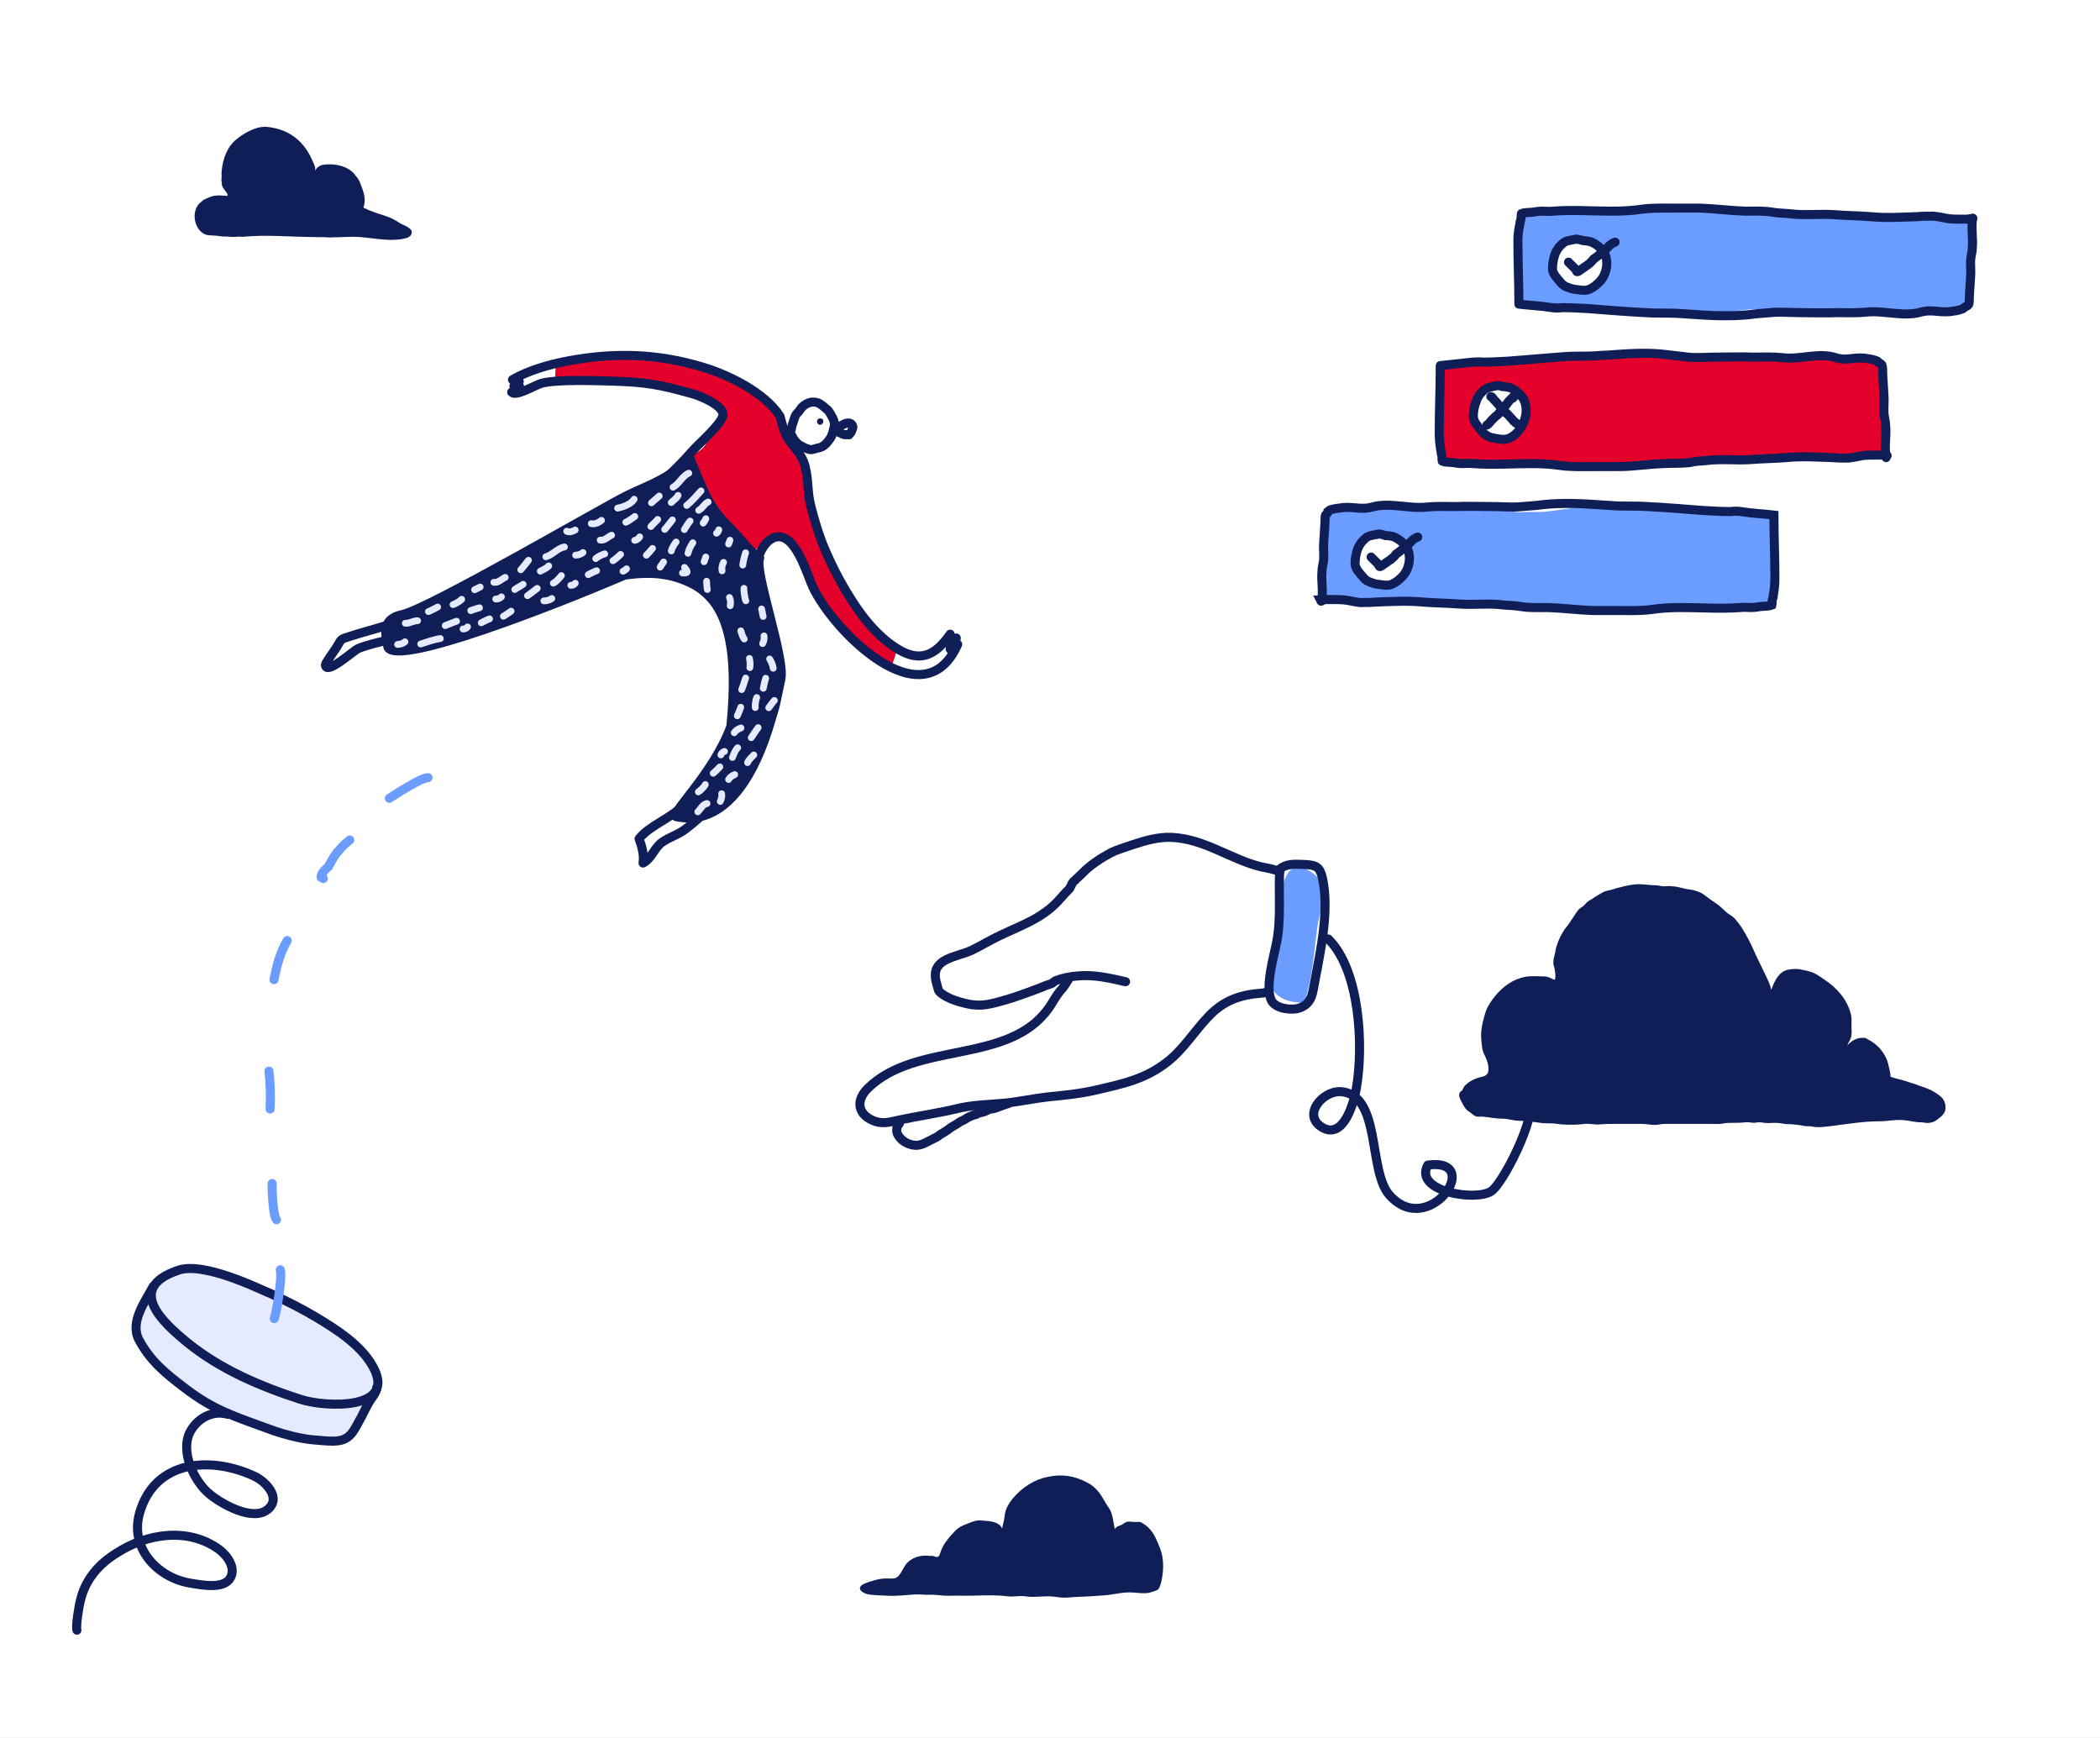 <svg width="464" height="384" viewBox="0 0 464 384" fill="none" xmlns="http://www.w3.org/2000/svg">
<rect x="0" y="0" width="464" height="384" fill="#333333" stroke="none"/>
<g clip-path="url(#clip0_4227_4306)">
<rect width="464" height="384" fill="white"/>
<path d="M39.222 279.458C34.926 284.746 26.99 289.553 31.842 297.622C36.07 304.715 45.398 309.581 52.77 312.808C58.677 315.416 68.36 319.793 74.791 317.785C79.138 316.402 80.241 312.627 81.654 308.675C83.686 303.257 82.929 301.217 78.173 297.187C71.64 291.606 62.713 287.938 55.073 284.135C50.01 281.614 42.903 278.076 37.537 280.614C37.849 281.102 38.293 281.101 39.222 279.458Z" fill="#E5EAFF"/>
<path d="M39.534 280.611C27.47 284.582 36.137 292.333 41.337 296.585C48.67 302.563 57.552 306.32 66.433 309.19C72.072 311 87.961 311.594 82.308 301.795C79.726 297.184 74.35 293.732 69.908 291.077C66.665 289.13 63.822 287.715 59.336 285.592C60.047 286.168 45.744 278.603 39.534 280.611Z" stroke="#0F1E57" stroke-width="2" stroke-miterlimit="10" stroke-linecap="round" stroke-linejoin="round"/>
<path d="M33.86 284.216C32.091 287.547 28.593 292.124 30.73 296.07C33.267 300.77 36.511 303.383 40.689 306.571C47.177 311.575 51.528 312.854 60.631 316.167C62.896 316.962 66.537 317.888 68.978 318.105C70.798 318.235 73.373 318.63 75.103 318.272C77.454 317.78 78.161 316.137 79.312 314.049C80.064 312.761 80.638 311.384 81.391 310.096C81.877 309.119 83.25 307.696 83.249 306.587" stroke="#0F1E57" stroke-width="2" stroke-miterlimit="10" stroke-linecap="round" stroke-linejoin="round"/>
<path d="M50.373 312.501C47.088 311.53 43.807 313.222 42.125 316.154C39.647 320.463 42.81 327.248 46.276 330.082C48.854 332.253 55.917 336.323 59.241 333.433C62.166 330.898 58.698 327.398 56.388 326.248C46.706 321.649 34.103 322.47 30.796 334.458C28.679 342.273 34.992 348.741 42.316 349.838C44.58 350.189 49.508 351.201 50.924 348.581C52.162 346.315 50.161 343.656 48.383 342.327C41.54 337.369 32.401 338.805 25.663 343.21C21.806 345.613 18.927 348.946 17.825 353.386C17.428 354.851 16.725 359.157 16.993 360.178" stroke="#0F1E57" stroke-width="2" stroke-miterlimit="10" stroke-linecap="round" stroke-linejoin="round"/>
<path d="M322.393 241.987C322.393 242.562 322.969 243.483 323.199 243.944C323.544 244.634 324.005 245.325 324.696 245.671C325.156 246.016 325.501 246.361 325.962 246.592C326.422 246.822 326.883 246.707 327.459 246.707C328.955 246.822 330.337 247.167 331.948 247.167C333.215 247.167 334.366 247.628 335.632 247.628C337.244 247.628 338.741 247.858 340.353 248.088C341.158 248.203 341.849 248.203 342.54 248.203C343.346 248.203 344.152 248.318 344.957 248.434C346.684 248.549 348.526 248.549 350.138 248.318C351.289 248.203 352.325 248.549 353.477 248.434C354.628 248.318 355.664 248.318 356.815 248.318C358.772 248.318 360.729 248.318 362.687 248.318C363.723 248.318 364.644 248.549 365.565 248.549C366.371 248.549 367.061 248.318 367.982 248.318C371.321 248.318 374.66 248.318 377.998 248.318C378.919 248.318 379.955 248.434 380.876 248.203C381.567 248.088 382.258 248.088 382.949 248.088C383.87 248.088 384.675 248.088 385.596 247.973C386.287 247.858 386.978 248.088 387.669 248.088C388.129 247.973 388.474 247.973 388.935 247.973C389.28 247.973 389.511 248.088 389.856 248.088C390.662 248.203 391.353 248.088 392.159 248.088C392.964 248.088 393.655 248.203 394.346 248.318C394.922 248.434 395.612 248.318 396.188 248.434C396.994 248.549 397.8 248.549 398.605 248.779C399.181 248.894 399.757 248.779 400.332 248.894C401.829 249.239 403.441 248.894 404.822 248.779C408.276 248.318 411.845 247.743 415.298 247.743C417.14 247.743 418.983 247.282 420.825 247.513C422.091 247.628 423.127 247.973 424.393 247.973C425.199 247.973 425.545 248.203 426.35 248.088C426.926 247.973 427.387 247.858 427.847 247.513C428.653 246.937 429.574 246.246 429.804 245.325C430.034 244.289 429.689 243.138 428.998 242.447C428.077 241.641 427.041 240.95 425.775 240.49C424.969 240.145 424.048 239.914 423.242 239.569C421.861 239.108 420.479 238.648 418.982 238.303C418.637 238.187 418.177 238.072 417.831 237.957H417.716C417.716 237.842 417.716 237.727 417.716 237.612C417.601 236.691 417.371 235.77 417.14 234.849C416.795 233.467 415.644 231.741 414.493 230.82C413.917 230.359 413.226 229.899 412.535 229.553C412.19 229.208 411.73 229.323 411.269 229.323C410.463 229.323 409.772 229.668 409.082 230.129C408.736 230.474 408.161 230.82 408.046 231.165C408.391 230.359 409.082 229.438 409.082 228.632C409.197 228.057 409.082 227.366 409.082 226.675C409.082 225.869 409.197 224.948 408.967 224.142C408.161 220.804 405.858 218.271 403.095 216.429C402.289 215.853 401.599 215.393 400.678 214.932C399.987 214.702 399.411 214.472 398.605 214.357C397.339 214.011 396.418 214.011 395.152 214.242C393.079 214.587 392.043 216.774 391.353 218.731C391.237 217.926 390.892 217.12 390.662 216.659C389.626 214.357 388.474 212.169 387.438 209.867C386.748 208.255 385.942 206.759 385.021 205.262C384.56 204.456 383.985 203.765 383.409 203.075C382.833 202.384 381.912 202.038 381.222 201.348C380.416 200.657 379.955 200.081 379.034 199.506C378.574 199.16 377.998 198.815 377.538 198.47C376.847 197.894 375.926 197.203 375.12 196.973C374.314 196.628 373.278 196.512 372.472 196.397C371.436 196.167 370.4 195.822 369.364 195.822C368.788 195.707 368.213 195.822 367.637 195.822C366.946 195.822 366.371 195.591 365.68 195.591C364.414 195.591 363.262 195.361 362.111 195.361C360.729 195.361 359.233 195.707 357.967 196.052C357.391 196.167 356.93 196.282 356.355 196.512C355.664 196.743 354.973 196.743 354.283 197.088C353.131 197.664 351.865 198.585 350.714 199.275C350.368 199.621 350.138 199.966 349.678 200.312C349.332 200.542 349.102 200.657 348.872 200.887C348.181 201.693 347.605 202.729 347.03 203.535C346.684 204.111 346.224 204.686 345.763 205.262C344.727 206.759 343.806 208.831 343.576 210.673C343.461 211.248 343.231 211.709 343.231 212.4C343.116 212.975 343.346 213.436 343.461 213.896C343.576 214.702 343.806 215.623 343.576 216.429C343.231 216.544 342.77 216.084 342.54 216.084C342.079 215.853 341.734 215.738 341.158 215.738C340.007 215.738 338.741 215.623 337.59 215.738C333.79 216.199 330.797 218.962 328.955 222.07C328.495 222.761 328.149 223.797 327.919 224.718C327.689 225.524 327.459 226.445 327.343 227.366C327.228 228.172 327.228 229.323 327.343 230.244C327.459 231.165 327.459 231.856 327.804 232.661C328.38 233.813 329.07 235.309 328.84 236.691C328.61 237.957 327.343 237.842 326.422 238.187C325.386 238.533 324.35 239.108 323.544 240.029C323.314 240.375 323.199 240.72 322.969 241.066C322.623 241.066 322.393 241.641 322.393 241.987ZM416.91 237.497C416.91 237.497 416.91 237.612 416.91 237.497V237.497Z" fill="#0F1E57"/>
<path d="M280.704 212.986C279.208 218.627 282.661 221.736 288.187 221.505C290.029 215.98 290.259 210.799 291.065 204.928C291.526 201.013 294.059 195.948 290.259 193.07C284.158 188.35 282.891 196.178 282.891 200.438C282.891 203.546 283.352 206.654 282.316 209.648C281.74 211.375 280.474 213.101 280.474 214.368C281.28 213.447 282.201 213.562 280.704 212.986Z" fill="#6A9DFF"/>
<path d="M282.777 192.494C281.51 192.149 280.244 191.803 278.862 191.573C271.955 189.961 266.314 185.356 258.831 185.011C255.953 184.896 253.074 185.702 250.311 186.623C248.7 187.198 246.973 187.659 245.361 188.465C243.404 189.501 240.756 191.228 239.26 192.84C238.569 193.53 237.878 194.106 237.187 194.797C236.727 195.257 236.612 196.063 236.151 196.523C235.576 197.099 235 197.675 234.424 198.365C230.165 203.431 224.524 204.697 218.998 207.69C217.156 208.611 215.429 209.763 213.472 210.453C209.327 211.835 205.413 212.526 207.025 217.591C207.37 218.627 207.14 218.858 208.061 219.548C209.673 220.7 211.515 221.275 213.472 221.736C215.429 222.196 217.156 222.196 219.113 221.736C222.682 220.93 226.135 219.663 229.474 218.397C230.05 218.167 230.625 217.937 231.201 217.706C231.546 217.591 231.892 217.476 232.237 217.361C232.582 217.246 232.813 216.9 233.273 216.67C234.77 216.095 236.497 215.749 238.108 215.634C241.677 215.289 245.131 216.095 248.7 216.9C248.469 216.9 248.239 216.785 248.009 216.785" stroke="#0F1E57" stroke-width="2" stroke-miterlimit="10" stroke-linecap="round" stroke-linejoin="round"/>
<path d="M236.266 216.095C235.345 217.476 235.115 218.052 234.424 218.743C234.079 219.088 233.388 220.124 233.158 220.469C232.697 221.16 232.352 221.851 231.776 222.657C222.912 235.321 202.42 229.91 191.713 240.501C189.18 243.034 189.526 245.797 192.289 247.293C194.706 248.56 196.318 247.984 198.966 247.409C202.765 246.603 207.485 245.912 211.284 244.991C214.853 244.07 218.652 244.07 222.221 243.725C225.329 243.379 228.553 242.688 231.661 242.343C235.23 241.998 238.684 241.652 242.138 240.846C248.124 239.465 253.074 238.429 257.91 234.63C261.478 231.867 263.896 227.837 267.004 224.614C270.343 221.045 274.027 219.779 278.747 219.433C279.438 219.433 279.553 219.203 280.359 219.088" stroke="#0F1E57" stroke-width="2" stroke-miterlimit="10" stroke-linecap="round" stroke-linejoin="round"/>
<path d="M198.736 248.099C198.736 248.445 198.39 248.56 198.275 248.905C198.16 249.02 198.16 249.366 198.16 249.481C198.045 250.056 198.275 250.632 198.621 251.093C199.426 252.244 200.808 252.934 202.189 253.05C203.686 253.165 205.067 252.129 206.334 251.553C206.794 251.323 207.025 251.208 207.37 250.977C207.715 250.632 208.061 250.517 208.406 250.287C208.982 249.941 209.672 249.481 210.248 249.02C210.478 248.905 210.824 248.675 211.054 248.56C211.514 248.33 211.86 247.984 212.32 247.754C212.551 247.639 212.896 247.524 213.241 247.293C213.587 247.063 213.932 246.833 214.277 246.718C214.508 246.603 214.853 246.488 215.083 246.372C215.314 246.372 215.429 246.257 215.659 246.257C215.774 246.142 215.774 246.027 216.004 246.027C216.58 245.797 217.271 245.797 217.846 245.451C218.307 245.221 218.767 244.991 219.343 244.991C220.034 244.876 222.106 243.955 222.797 243.84" stroke="#0F1E57" stroke-width="2" stroke-miterlimit="10" stroke-linecap="round" stroke-linejoin="round"/>
<path d="M282.776 192.034C282.431 197.099 283.122 202.855 282.086 208.151C281.51 211.144 279.323 218.512 281.05 221.275C282.086 222.887 285.539 223.347 287.266 222.657C290.029 221.621 290.029 219.203 290.605 216.325C291.871 209.648 293.713 201.013 292.217 194.106C291.641 191.573 290.95 191.113 288.072 190.997C285.885 190.882 284.043 190.882 282.776 192.034Z" stroke="#0F1E57" stroke-width="2" stroke-miterlimit="10" stroke-linecap="round" stroke-linejoin="round"/>
<path d="M293.483 207.46C300.505 214.368 301.311 231.176 299.699 240.386C299.124 243.84 296.821 251.783 292.216 249.135C287.611 246.488 292.101 241.077 296.131 241.192C305.225 241.652 302.232 258.576 306.952 263.986C315.702 274.002 328.135 255.697 315.472 257.424C312.248 263.296 326.178 265.483 329.517 263.181C332.74 260.878 341.144 242.919 336.885 243.725" stroke="#0F1E57" stroke-width="2" stroke-miterlimit="10" stroke-linecap="round" stroke-linejoin="round"/>
<path d="M153.006 100.974C153.552 100.114 154.363 99.82 155.042 99.242C155.937 98.391 156.492 97.181 157.217 96.151C157.979 95.016 158.713 93.636 159.92 92.897C162.692 91.079 166.518 91.874 168.523 88.604C169.703 88.913 171.975 91.732 172.015 92.921C172.364 92.93 172.543 92.76 172.639 93.147C172.188 94.394 173.38 95.647 173.524 96.874C173.628 96.912 173.694 97.054 173.798 97.091C174.725 97.779 176.05 99.315 176.514 100.306C177.651 102.362 177.543 105.26 176.376 107.189C175.501 108.635 174.057 109.053 173.286 110.537C172.298 112.295 171.896 114.383 171.012 116.178C170.166 117.87 168.689 120.979 166.509 121.484C164.961 121.864 162.548 119.112 161.697 118.217C159.853 116.493 157.97 114.872 155.872 113.526C153.565 112.105 153.545 111.51 153.021 108.735C152.836 106.318 151.556 103.035 153.006 100.974Z" fill="#E4002B"/>
<path d="M122.649 83.726L122.778 80.752C124.065 80.524 128.012 79.788 133.508 78.665C144.239 76.577 155.912 82.191 158.885 82.32C161.264 82.423 167.055 86.931 169.653 89.171L167.381 92.478C165.381 92.816 161.039 93.479 159.68 93.42C157.981 93.346 160.178 91.739 159.791 90.871C159.403 90.003 158.128 89.948 156.909 88.618C155.69 87.288 146.807 86.051 143.888 84.648C141.554 83.525 128.756 83.565 122.649 83.726Z" fill="#E4002B"/>
<path d="M178.844 108.614C179.184 106.573 177.852 103.795 177.143 102.661L167.364 117.118L168.64 120.519C170.057 119.952 172.041 117.118 175.017 120.519C176.81 122.568 180.545 131.574 182.246 134.55C183.606 136.931 192.45 144.613 196.702 148.156L198.403 143.054C195.852 142.629 195.852 141.778 194.576 140.928C193.515 140.221 186.981 131.024 185.647 129.023C183.946 126.472 178.419 111.165 178.844 108.614Z" fill="#E4002B"/>
<path d="M172.353 91.986C169.058 86.8 161.081 82.859 155.356 81.142C145.399 78.131 136.107 77.828 125.923 79.669C121.78 80.404 116.816 81.783 113.232 83.896C113.79 83.98 114.272 84.271 114.725 84.318C114.263 84.621 114.009 84.999 113.547 85.302C113.405 85.368 113.405 85.368 113.547 85.302C114 85.348 114.416 85.498 114.803 85.403C114.274 85.565 113.521 86.35 113.058 86.653C113.976 87.69 118.06 85.17 119.645 84.686C123.023 83.792 131.37 84.106 134.864 84.194C142.55 84.386 145.752 84.956 153.215 87.066C154.811 87.526 159.413 89.424 159.748 91.425C160.053 93.181 154.265 98.139 153.041 99.577C145.014 108.779 134.736 115.758 123.965 121.5C118.579 124.371 113.165 126.997 107.551 129.199C101.655 131.533 95.042 134.548 89.145 136.882C84.768 138.59 81.219 139.305 76.812 140.767C75.369 141.186 75.294 141.394 74.635 142.566C74.231 143.359 71.989 146.31 71.905 146.867C71.948 149.35 78.065 143.805 79.055 143.341C80.612 142.611 84.726 141.63 86.378 141.287C89.785 140.638 90.692 140.731 93.995 140.045C102.574 138.093 113.038 134.825 121.029 131.25C130.255 127.181 137.887 123.947 148.127 126.826C157.536 129.404 161.989 137.241 163.3 146.294C165.138 159.414 159.86 169.14 150.719 178.174C147.958 180.937 143.552 182.399 141.206 185.312C141.795 186.935 142.374 188.907 142.085 190.682C143.962 189.716 144.581 187.354 146.184 186.171C147.786 184.987 149.863 184.445 151.503 183.158C155.208 180.384 158.374 176.828 161.502 173.376C165.779 168.694 169.11 162.73 171.043 156.731C172.526 151.979 171.899 144.936 170.491 139.727C169.055 134.273 167.526 129.725 167.496 123.956C167.502 122.313 169.224 119.175 171.404 118.67C175.764 117.661 178.294 126.918 179.555 129.607C183.963 139.191 203.972 159.584 211.606 142.367C211.21 142.811 210.398 143.106 209.936 143.409C210.275 142.473 211.265 142.009 211.291 140.961C210.858 141.509 209.602 141.408 209.273 141.994C209.498 141.37 209.724 140.746 209.949 140.123C207.265 143.971 204.126 146.479 199.193 143.873C195.157 141.709 191.722 137.883 189.194 134.149C186.363 129.953 184.259 126.019 182.277 121.425C181.054 118.633 179.761 114.405 179.066 111.451C178.371 108.498 178.669 106.373 177.974 103.419C177.479 100.889 175.908 99.382 174.488 97.458C173.201 95.818 172.867 93.817 172.353 91.986Z" stroke="#0F1E57" stroke-width="2" stroke-miterlimit="10" stroke-linecap="round" stroke-linejoin="round"/>
<path d="M174.761 96.171C174.727 95.881 174.481 95.792 174.615 95.423C174.659 95.3 174.748 95.054 174.837 94.808C174.936 94.149 175.114 93.658 175.291 93.166C175.514 92.551 175.613 91.892 176.081 91.366C176.504 90.964 176.805 90.516 177.106 90.069C177.997 89.14 179.336 88.512 180.689 89.001C181.426 89.268 182.03 89.903 182.679 90.416C183.328 90.928 183.597 91.72 184.034 92.434C184.348 93.104 184.495 93.852 184.273 94.466C184.139 94.835 184.129 95.248 183.996 95.617C183.907 95.863 183.774 96.232 183.685 96.478C183.083 97.372 182.393 98.513 181.143 98.895C180.563 98.963 179.893 99.277 179.313 99.345C178.732 99.413 177.547 98.846 176.977 98.501C176.362 98.279 175.68 97.476 175.321 96.929C175.041 96.55 174.973 95.97 174.604 95.836C174.56 95.959 174.515 96.082 174.348 96.161C174.181 96.239 174.058 96.195 174.761 96.171Z" stroke="#0F1E57" stroke-width="2" stroke-miterlimit="10" stroke-linecap="round" stroke-linejoin="round"/>
<path d="M184.307 94.757L184.352 94.634C184.597 94.723 184.754 95.057 184.833 95.225C185.157 95.481 185.403 95.57 185.772 95.703C186.018 95.792 186.342 96.048 186.755 96.058C187.046 96.025 187.336 95.99 187.582 96.079C187.671 95.833 188.005 95.676 188.094 95.431C188.183 95.185 188.361 94.693 188.45 94.447C188.426 93.744 187.856 93.398 187.275 93.467C186.695 93.535 186.316 93.815 185.813 94.05C185.311 94.286 184.888 94.689 184.386 94.924C184.509 94.969 184.509 94.969 184.587 95.136" stroke="#0F1E57" stroke-width="2" stroke-miterlimit="10" stroke-linecap="round" stroke-linejoin="round"/>
<path d="M181.388 92.451C180.483 92.262 180.162 93.536 181.022 93.847C181.927 94.035 182.293 92.639 181.388 92.451Z" fill="#0F1E57"/>
<path d="M161.487 116.848C163.568 118.893 165.386 121.665 167.863 123.266C166.514 126.046 173.481 145.18 172.541 149.986C165.663 185.148 151.215 180.618 149.506 180.471C147.485 180.21 157.585 171.19 161.487 160.487C163.112 144.33 161.245 133.447 153.381 129.195C148.344 126.551 143.736 126.296 138.053 127.062C121.604 134.094 88.109 147.136 85.728 143.054C85.174 140.034 84.221 136.889 88.704 135.826C94.075 134.947 133.539 111.917 138.529 109.49C143.944 106.865 148.662 105.515 152.241 100.815C153.227 103.287 154.318 105.796 155.409 108.305L155.409 108.306C156.964 111.806 158.621 114.05 161.487 116.848Z" fill="#0F1E57" stroke="#0F1E57" stroke-width="2" stroke-miterlimit="10" stroke-linecap="round" stroke-linejoin="round"/>
<path d="M164.745 122.139C164.595 122.555 164.173 124.047 164.118 124.85" stroke="#E5EAFF" stroke-width="1.5" stroke-miterlimit="10" stroke-linecap="round" stroke-linejoin="round"/>
<path d="M164.794 132.732C164.462 132.025 164.336 130.099 164.373 129.995" stroke="#E5EAFF" stroke-width="1.5" stroke-miterlimit="10" stroke-linecap="round" stroke-linejoin="round"/>
<path d="M168.621 136.202C168.459 135.673 168.439 135.079 168.278 134.55" stroke="#E5EAFF" stroke-width="1.5" stroke-miterlimit="10" stroke-linecap="round" stroke-linejoin="round"/>
<path d="M170.841 147.653C170.755 146.916 170.423 146.209 170.053 145.605" stroke="#E5EAFF" stroke-width="1.5" stroke-miterlimit="10" stroke-linecap="round" stroke-linejoin="round"/>
<path d="M165.682 147.507C165.803 146.846 165.717 146.109 165.593 145.477" stroke="#E5EAFF" stroke-width="1.5" stroke-miterlimit="10" stroke-linecap="round" stroke-linejoin="round"/>
<path d="M164.442 141.183C164.035 140.684 163.911 140.051 163.683 139.381" stroke="#E5EAFF" stroke-width="1.5" stroke-miterlimit="10" stroke-linecap="round" stroke-linejoin="round"/>
<path d="M161.34 133.834C161.462 133.173 161.442 132.578 161.176 132.012" stroke="#E5EAFF" stroke-width="1.5" stroke-miterlimit="10" stroke-linecap="round" stroke-linejoin="round"/>
<path d="M120.168 132.765C120.84 132.751 121.419 132.613 121.92 132.239" stroke="#E5EAFF" stroke-width="1.5" stroke-miterlimit="10" stroke-linecap="round" stroke-linejoin="round"/>
<path d="M163.719 160.834C163.086 161.061 162.582 161.378 162.226 161.892" stroke="#E5EAFF" stroke-width="1.5" stroke-miterlimit="10" stroke-linecap="round" stroke-linejoin="round"/>
<path d="M159.541 126.133C159.417 125.501 159.539 124.84 159.868 124.254" stroke="#E5EAFF" stroke-width="1.5" stroke-miterlimit="10" stroke-linecap="round" stroke-linejoin="round"/>
<path d="M160.983 120.192C161.096 119.88 161.246 119.464 161.284 119.36" stroke="#E5EAFF" stroke-width="1.5" stroke-miterlimit="10" stroke-linecap="round" stroke-linejoin="round"/>
<path d="M156.292 130.247C156.168 129.614 156.148 129.02 156.128 128.425" stroke="#E5EAFF" stroke-width="1.5" stroke-miterlimit="10" stroke-linecap="round" stroke-linejoin="round"/>
<path d="M155.572 124.111C155.684 123.799 155.835 123.384 155.947 123.072" stroke="#E5EAFF" stroke-width="1.5" stroke-miterlimit="10" stroke-linecap="round" stroke-linejoin="round"/>
<path d="M158.316 117.817C158.599 117.685 158.712 117.373 158.824 117.061" stroke="#E5EAFF" stroke-width="1.5" stroke-miterlimit="10" stroke-linecap="round" stroke-linejoin="round"/>
<path d="M150.796 126.595C152.385 126.727 151.803 126.074 151.24 125.366" stroke="#E5EAFF" stroke-width="1.5" stroke-miterlimit="10" stroke-linecap="round" stroke-linejoin="round"/>
<path d="M122.262 128.847C122.978 128.479 123.466 127.869 124.035 127.183" stroke="#E5EAFF" stroke-width="1.5" stroke-miterlimit="10" stroke-linecap="round" stroke-linejoin="round"/>
<path d="M162.987 165.215C162.426 165.793 162.159 166.527 161.839 167.358" stroke="#E5EAFF" stroke-width="1.5" stroke-miterlimit="10" stroke-linecap="round" stroke-linejoin="round"/>
<path d="M152.018 122.239C152.214 121.37 152.619 120.576 153.089 119.924" stroke="#E5EAFF" stroke-width="1.5" stroke-miterlimit="10" stroke-linecap="round" stroke-linejoin="round"/>
<path d="M155.366 115.576C155.583 115.302 155.799 115.028 155.95 114.612" stroke="#E5EAFF" stroke-width="1.5" stroke-miterlimit="10" stroke-linecap="round" stroke-linejoin="round"/>
<path d="M156.462 110.919C155.613 111.317 155.275 112.253 154.388 112.755" stroke="#E5EAFF" stroke-width="1.5" stroke-miterlimit="10" stroke-linecap="round" stroke-linejoin="round"/>
<path d="M89.554 137.705C90.489 137.785 91.249 137.144 92.268 137.152" stroke="#E5EAFF" stroke-width="1.5" stroke-miterlimit="10" stroke-linecap="round" stroke-linejoin="round"/>
<path d="M152.476 115.119C152.297 115.289 151.534 116.424 151.205 117.01" stroke="#E5EAFF" stroke-width="1.5" stroke-miterlimit="10" stroke-linecap="round" stroke-linejoin="round"/>
<path d="M94.657 135.124C94.897 135.066 96.125 134.465 96.703 134.122" stroke="#E5EAFF" stroke-width="1.5" stroke-miterlimit="10" stroke-linecap="round" stroke-linejoin="round"/>
<path d="M169.192 149.857C169.083 150.079 168.757 151.406 168.649 152.07" stroke="#E5EAFF" stroke-width="1.5" stroke-miterlimit="10" stroke-linecap="round" stroke-linejoin="round"/>
<path d="M149.388 119.761C149.209 119.931 148.484 120.962 148.325 121.727" stroke="#E5EAFF" stroke-width="1.5" stroke-miterlimit="10" stroke-linecap="round" stroke-linejoin="round"/>
<path d="M133.61 122.381C133.367 122.423 132.191 122.877 131.634 123.425" stroke="#E5EAFF" stroke-width="1.5" stroke-miterlimit="10" stroke-linecap="round" stroke-linejoin="round"/>
<path d="M154.301 174.969C154.518 174.851 155.487 174.046 155.84 173.349" stroke="#E5EAFF" stroke-width="1.5" stroke-miterlimit="10" stroke-linecap="round" stroke-linejoin="round"/>
<path d="M100.101 133.584C100.341 133.526 101.484 132.996 102.005 132.413" stroke="#E5EAFF" stroke-width="1.5" stroke-miterlimit="10" stroke-linecap="round" stroke-linejoin="round"/>
<path d="M167.203 154.118C167.094 154.339 166.767 155.556 166.881 156.33" stroke="#E5EAFF" stroke-width="1.5" stroke-miterlimit="10" stroke-linecap="round" stroke-linejoin="round"/>
<path d="M146.621 124.166C146.367 124.544 145.858 125.301 145.858 125.301" stroke="#E5EAFF" stroke-width="1.5" stroke-miterlimit="10" stroke-linecap="round" stroke-linejoin="round"/>
<path d="M104.861 130.303C105.27 130.102 106.089 129.702 106.089 129.702" stroke="#E5EAFF" stroke-width="1.5" stroke-miterlimit="10" stroke-linecap="round" stroke-linejoin="round"/>
<path d="M154.88 108.467C153.91 109.527 152.864 110.794 151.723 111.674" stroke="#E5EAFF" stroke-width="1.5" stroke-miterlimit="10" stroke-linecap="round" stroke-linejoin="round"/>
<path d="M92.956 142.288C94.326 141.856 95.865 141.281 97.293 141.089" stroke="#E5EAFF" stroke-width="1.5" stroke-miterlimit="10" stroke-linecap="round" stroke-linejoin="round"/>
<path d="M148.567 114.881C147.954 115.6 147.446 116.356 146.871 116.971" stroke="#E5EAFF" stroke-width="1.5" stroke-miterlimit="10" stroke-linecap="round" stroke-linejoin="round"/>
<path d="M116.761 123.796C116.149 124.515 115.641 125.271 115.066 125.886" stroke="#E5EAFF" stroke-width="1.5" stroke-miterlimit="10" stroke-linecap="round" stroke-linejoin="round"/>
<path d="M98.373 138.221C99.263 137.905 100.081 137.504 100.886 137.259" stroke="#E5EAFF" stroke-width="1.5" stroke-miterlimit="10" stroke-linecap="round" stroke-linejoin="round"/>
<path d="M164.754 149.818C164.426 150.704 164.208 151.589 163.88 152.364" stroke="#E5EAFF" stroke-width="1.5" stroke-miterlimit="10" stroke-linecap="round" stroke-linejoin="round"/>
<path d="M118.705 129.998C117.937 130.547 117.26 131.157 116.553 131.614" stroke="#E5EAFF" stroke-width="1.5" stroke-miterlimit="10" stroke-linecap="round" stroke-linejoin="round"/>
<path d="M165.989 162.988C166.542 162.222 166.988 161.428 167.512 160.769" stroke="#E5EAFF" stroke-width="1.5" stroke-miterlimit="10" stroke-linecap="round" stroke-linejoin="round"/>
<path d="M144.179 121.168C143.783 121.613 143.35 122.161 142.813 122.672" stroke="#E5EAFF" stroke-width="1.5" stroke-miterlimit="10" stroke-linecap="round" stroke-linejoin="round"/>
<path d="M104.011 134.911C104.576 134.724 105.225 134.465 105.946 134.291" stroke="#E5EAFF" stroke-width="1.5" stroke-miterlimit="10" stroke-linecap="round" stroke-linejoin="round"/>
<path d="M163.678 156.267C163.459 156.821 163.241 157.485 162.912 158.149" stroke="#E5EAFF" stroke-width="1.5" stroke-miterlimit="10" stroke-linecap="round" stroke-linejoin="round"/>
<path d="M112.924 135.033C112.432 135.368 111.879 135.795 111.234 136.161" stroke="#E5EAFF" stroke-width="1.5" stroke-miterlimit="10" stroke-linecap="round" stroke-linejoin="round"/>
<path d="M169.858 156.369C170.217 155.894 170.604 155.312 171.099 154.76" stroke="#E5EAFF" stroke-width="1.5" stroke-miterlimit="10" stroke-linecap="round" stroke-linejoin="round"/>
<path d="M138.438 125.674C138.221 125.948 137.797 126.147 137.655 126.213" stroke="#E5EAFF" stroke-width="1.5" stroke-miterlimit="10" stroke-linecap="round" stroke-linejoin="round"/>
<path d="M145.319 114.765C144.885 115.313 144.244 115.786 143.811 116.335" stroke="#E5EAFF" stroke-width="1.5" stroke-miterlimit="10" stroke-linecap="round" stroke-linejoin="round"/>
<path d="M115.582 129.097C115.029 129.524 114.292 129.828 113.739 130.255" stroke="#E5EAFF" stroke-width="1.5" stroke-miterlimit="10" stroke-linecap="round" stroke-linejoin="round"/>
<path d="M141.341 118.615C141.087 118.993 140.729 119.334 140.238 119.391" stroke="#E5EAFF" stroke-width="1.5" stroke-miterlimit="10" stroke-linecap="round" stroke-linejoin="round"/>
<path d="M110.79 131.868C110.452 132.173 110.022 132.416 109.532 132.353" stroke="#E5EAFF" stroke-width="1.5" stroke-miterlimit="10" stroke-linecap="round" stroke-linejoin="round"/>
<path d="M137.119 122.494C136.582 123.005 136.045 123.516 135.441 123.886" stroke="#E5EAFF" stroke-width="1.5" stroke-miterlimit="10" stroke-linecap="round" stroke-linejoin="round"/>
<path d="M131.82 126.102C131.15 126.33 130.546 126.699 129.98 126.965" stroke="#E5EAFF" stroke-width="1.5" stroke-miterlimit="10" stroke-linecap="round" stroke-linejoin="round"/>
<path d="M157.585 170.852C158.147 170.422 158.601 169.879 159.052 169.447" stroke="#E5EAFF" stroke-width="1.5" stroke-miterlimit="10" stroke-linecap="round" stroke-linejoin="round"/>
<path d="M108.169 136.739C107.499 136.967 106.896 137.337 106.33 137.602" stroke="#E5EAFF" stroke-width="1.5" stroke-miterlimit="10" stroke-linecap="round" stroke-linejoin="round"/>
<path d="M127.111 128.861C126.895 129.135 126.574 129.371 126.121 129.325" stroke="#E5EAFF" stroke-width="1.5" stroke-miterlimit="10" stroke-linecap="round" stroke-linejoin="round"/>
<path d="M159.285 166.788C159.403 166.459 159.631 166.132 160.075 166.031" stroke="#E5EAFF" stroke-width="1.5" stroke-miterlimit="10" stroke-linecap="round" stroke-linejoin="round"/>
<path d="M103.301 138.505C103.084 138.779 102.763 139.016 102.31 138.969" stroke="#E5EAFF" stroke-width="1.5" stroke-miterlimit="10" stroke-linecap="round" stroke-linejoin="round"/>
<path d="M152.182 104.554C150.804 105.114 150.024 106.947 148.713 107.648" stroke="#E5EAFF" stroke-width="1.5" stroke-miterlimit="10" stroke-linecap="round" stroke-linejoin="round"/>
<path d="M124.717 120.856C123.245 121.065 122.043 122.654 120.601 123.016" stroke="#E5EAFF" stroke-width="1.5" stroke-miterlimit="10" stroke-linecap="round" stroke-linejoin="round"/>
<path d="M145.658 109.599C145.12 110.11 144.479 110.584 143.942 111.094" stroke="#E5EAFF" stroke-width="1.5" stroke-miterlimit="10" stroke-linecap="round" stroke-linejoin="round"/>
<path d="M140.266 114.113C139.625 114.587 138.984 115.06 138.276 115.392" stroke="#E5EAFF" stroke-width="1.5" stroke-miterlimit="10" stroke-linecap="round" stroke-linejoin="round"/>
<path d="M135.128 118.25C134.279 118.648 133.629 119.47 132.619 119.34" stroke="#E5EAFF" stroke-width="1.5" stroke-miterlimit="10" stroke-linecap="round" stroke-linejoin="round"/>
<path d="M154.183 179.369C154.86 178.721 155.213 177.733 156.212 177.534" stroke="#E5EAFF" stroke-width="1.5" stroke-miterlimit="10" stroke-linecap="round" stroke-linejoin="round"/>
<path d="M111.622 127.573C110.774 127.971 110.124 128.794 109.113 128.664" stroke="#E5EAFF" stroke-width="1.5" stroke-miterlimit="10" stroke-linecap="round" stroke-linejoin="round"/>
<path d="M128.809 122.076C128.451 122.417 127.781 122.645 127.187 122.665" stroke="#E5EAFF" stroke-width="1.5" stroke-miterlimit="10" stroke-linecap="round" stroke-linejoin="round"/>
<path d="M160.986 172.221C161.217 171.784 161.779 171.354 162.336 171.145" stroke="#E5EAFF" stroke-width="1.5" stroke-miterlimit="10" stroke-linecap="round" stroke-linejoin="round"/>
<path d="M89.476 141.804C89.118 142.145 88.448 142.373 87.854 142.393" stroke="#E5EAFF" stroke-width="1.5" stroke-miterlimit="10" stroke-linecap="round" stroke-linejoin="round"/>
<path d="M168.804 140.503C168.92 140.984 168.781 141.677 168.5 142.202" stroke="#E5EAFF" stroke-width="1.5" stroke-miterlimit="10" stroke-linecap="round" stroke-linejoin="round"/>
<path d="M159.45 175.368C159.565 175.849 159.427 176.543 159.146 177.068" stroke="#E5EAFF" stroke-width="1.5" stroke-miterlimit="10" stroke-linecap="round" stroke-linejoin="round"/>
<path d="M140.117 110.299C139.496 111.367 137.731 112.022 136.467 112.27" stroke="#E5EAFF" stroke-width="1.5" stroke-miterlimit="10" stroke-linecap="round" stroke-linejoin="round"/>
<path d="M132.903 114.977C132.262 115.451 131.517 115.887 130.648 115.69" stroke="#E5EAFF" stroke-width="1.5" stroke-miterlimit="10" stroke-linecap="round" stroke-linejoin="round"/>
<path d="M127.081 117.104C126.478 117.473 125.704 117.663 125.222 117.372" stroke="#E5EAFF" stroke-width="1.5" stroke-miterlimit="10" stroke-linecap="round" stroke-linejoin="round"/>
<path d="M149.821 109.459C149.454 110.149 148.851 110.518 148.314 111.029" stroke="#E5EAFF" stroke-width="1.5" stroke-miterlimit="10" stroke-linecap="round" stroke-linejoin="round"/>
<path d="M121.237 125.042C120.714 125.622 120.039 125.834 119.394 126.2" stroke="#E5EAFF" stroke-width="1.5" stroke-miterlimit="10" stroke-linecap="round" stroke-linejoin="round"/>
<path d="M165.174 168.493C165.485 167.776 166.056 167.359 166.551 166.807" stroke="#E5EAFF" stroke-width="1.5" stroke-miterlimit="10" stroke-linecap="round" stroke-linejoin="round"/>
<g clip-path="url(#clip1_4227_4306)">
<path d="M416.965 100.66C416.633 100.66 416.19 100.55 415.858 100.55C415.415 100.55 414.861 100.55 414.419 100.55C413.422 100.55 412.537 100.55 411.541 100.66C410.434 100.881 409.438 101.102 408.331 101.212C407.113 101.212 406.006 101.212 404.788 101.102C401.468 100.992 398.036 100.771 394.715 101.102C392.059 101.323 389.402 101.323 386.745 101.544C383.535 101.765 380.215 101.323 377.005 101.765C375.787 101.875 374.569 101.875 373.352 102.206C371.359 102.427 369.477 102.317 367.485 102.427C364.164 102.538 360.954 103.09 357.633 103.09C355.973 103.09 354.313 103.09 352.541 103.09C349.995 103.09 347.45 103.2 344.904 102.869C342.69 102.538 340.587 102.427 338.373 102.427C334.056 102.427 329.739 102.758 325.532 102.427C324.758 102.317 323.983 102.427 323.097 102.427C322.433 102.427 321.769 102.317 321.105 102.206C320.33 102.096 319.334 102.206 318.669 101.875C318.559 101.433 318.669 100.992 318.559 100.66C318.448 100.329 318.448 99.887 318.337 99.445C318.116 98.12 318.005 96.905 318.005 95.58C318.005 90.721 318.227 85.641 318.227 80.782C320.994 80.45 322.654 80.34 325.422 80.008C326.197 80.008 326.861 79.898 327.636 80.008C329.517 80.008 331.399 79.898 333.392 79.788C337.487 79.456 341.583 79.125 345.678 78.794C347.339 78.683 349.11 78.683 350.77 78.683C352.32 78.683 353.759 78.462 355.198 78.462C359.515 78.131 364.053 77.8 368.26 78.352C369.809 78.573 371.359 78.683 372.909 78.904C374.901 79.125 377.115 78.904 379.218 78.904C381.875 78.904 384.642 78.794 387.41 78.904C389.513 78.904 391.616 78.794 393.719 79.015C397.483 79.567 401.8 77.8 405.563 79.015C407.888 79.788 409.438 78.904 411.873 79.125C412.758 79.235 413.644 79.346 414.529 79.677C414.972 79.788 414.861 79.898 415.083 80.119C415.415 80.34 415.747 80.34 415.858 80.782C415.968 81.223 415.968 81.665 415.968 82.107C415.968 83.101 416.3 87.408 416.3 88.402C416.3 89.396 416.19 90.61 416.3 91.715C416.411 92.488 416.633 93.261 416.633 94.034C416.854 96.353 416.3 98.783 416.743 101.102C416.743 100.992 416.854 100.881 416.965 100.66Z" fill="#E4002B" stroke="#0F1E57" stroke-width="2" stroke-miterlimit="10" stroke-linejoin="round"/>
<path d="M330.735 85.199C329.407 85.53 328.521 85.53 327.636 86.414C327.414 86.635 327.303 86.856 327.082 86.966C326.75 87.408 326.418 87.96 326.197 88.623C325.754 89.727 325.532 90.831 325.532 91.936C325.532 93.15 326.529 94.144 327.193 95.028C327.525 95.47 327.968 95.911 328.521 96.243C328.964 96.574 329.517 96.684 330.071 96.795C331.067 97.016 332.395 97.237 333.281 96.905C334.388 96.464 335.273 95.691 335.938 94.586C337.266 92.819 337.709 89.837 336.491 87.96C335.716 86.856 334.72 86.083 333.613 85.641C333.059 85.53 332.506 85.42 331.953 85.42C331.51 85.199 331.067 85.199 330.735 85.199Z" fill="white" stroke="#0F1E57" stroke-width="2" stroke-miterlimit="10" stroke-linejoin="round"/>
<path d="M436.004 48.534C435.672 48.534 435.229 48.644 434.897 48.644C434.454 48.644 433.901 48.644 433.458 48.644C432.462 48.644 431.576 48.644 430.58 48.534C429.473 48.423 428.477 48.092 427.259 47.982C426.041 47.982 424.824 47.982 423.717 48.092C420.285 48.203 416.854 48.423 413.422 48.092C410.766 47.871 407.998 47.871 405.342 47.651C402.021 47.43 398.7 47.871 395.49 47.43C394.162 47.43 392.944 47.43 391.727 47.209C389.734 46.877 387.742 46.988 385.749 46.988C382.428 46.877 379.661 47.098 376.34 46.988C374.68 46.988 371.802 46.988 370.031 46.988C367.485 46.988 365.382 46.215 362.725 46.546C360.511 46.877 358.297 46.988 356.084 46.988C351.767 46.988 347.339 46.657 343.022 46.988C342.247 47.098 341.694 47.098 340.919 47.098C340.255 47.098 339.258 47.098 338.594 47.209C337.819 47.319 336.823 47.209 336.048 47.54C335.937 47.871 336.048 48.423 335.937 48.755C335.827 49.086 335.716 49.417 335.716 49.859C335.495 51.074 335.384 52.289 335.384 53.504C335.384 58.032 336.048 62.339 336.048 66.867C338.816 67.198 340.033 67.75 342.8 68.081C343.575 68.192 344.35 68.192 345.014 68.081C347.007 68.081 348.889 68.192 350.881 68.302C355.087 68.633 359.183 68.965 363.389 69.186C365.271 69.296 366.931 69.296 368.703 69.296C370.252 69.296 371.691 69.406 373.241 69.517C377.669 69.848 381.764 68.854 386.081 68.413C387.631 68.192 389.623 68.413 391.173 68.302C393.276 68.081 395.49 69.186 397.593 69.186C400.361 69.186 403.128 69.296 405.895 69.186C407.998 69.186 410.102 69.296 412.316 69.075C416.19 68.633 420.617 70.18 424.381 69.075C426.706 68.413 428.366 69.186 430.801 68.965C431.687 68.854 432.572 68.744 433.458 68.413C433.901 68.302 433.79 68.192 434.122 67.971C434.454 67.75 434.786 67.75 435.008 67.308C435.118 66.867 435.118 66.425 435.118 66.093C435.118 65.21 435.45 61.124 435.45 60.24C435.45 59.246 435.34 58.142 435.45 57.148C435.561 56.375 435.782 55.712 435.782 54.939C436.004 52.841 435.45 50.411 435.893 48.313C435.782 48.313 435.893 48.313 436.004 48.534Z" fill="#6A9DFF"/>
<path d="M348.224 52.841C346.785 53.172 345.9 53.062 345.014 54.056C344.793 54.277 344.682 54.387 344.461 54.608C344.129 55.05 343.797 55.602 343.575 56.154C343.243 57.148 343.022 58.252 343.022 59.357C343.022 60.461 344.018 61.455 344.682 62.228C345.014 62.67 345.457 63.112 346.011 63.333C346.564 63.553 347.117 63.774 347.671 63.885C348.667 63.995 349.995 64.326 350.992 63.995C352.099 63.553 352.984 62.78 353.759 61.897C355.087 60.24 355.53 57.479 354.312 55.602C353.538 54.608 352.541 53.835 351.434 53.393C350.881 53.283 350.328 53.172 349.774 53.172C349.11 52.952 348.667 52.841 348.224 52.841Z" fill="white" stroke="#0F1E57" stroke-width="2" stroke-miterlimit="10" stroke-linecap="round" stroke-linejoin="round"/>
<path d="M435.893 48.313C435.561 48.313 435.118 48.313 434.786 48.424C434.343 48.424 433.79 48.424 433.347 48.424C432.351 48.424 431.465 48.424 430.469 48.313C429.362 48.092 428.366 47.871 427.148 47.761C425.931 47.761 424.713 47.761 423.606 47.871C420.175 47.982 416.743 48.203 413.312 47.871C410.655 47.651 407.888 47.651 405.231 47.43C401.91 47.209 398.59 47.651 395.38 47.209C394.162 47.098 392.834 47.098 391.616 46.877C389.623 46.546 387.631 46.657 385.639 46.657C382.318 46.546 378.997 46.104 375.676 45.994C374.016 45.994 372.245 45.994 370.584 45.994C368.038 45.994 365.382 45.883 362.836 46.215C360.622 46.546 358.408 46.657 356.194 46.657C351.877 46.657 347.45 46.325 343.133 46.657C342.358 46.767 341.472 46.657 340.697 46.657C340.033 46.657 339.369 46.767 338.705 46.877C337.93 46.988 336.934 46.877 336.159 47.209C336.048 47.54 336.159 47.982 336.048 48.424C335.937 48.755 335.827 49.086 335.827 49.528C335.495 50.853 335.384 52.068 335.384 53.283C335.384 57.811 335.605 62.559 335.605 67.198C338.373 67.529 340.144 67.529 342.911 67.971C343.686 68.081 344.461 68.081 345.125 67.971C347.117 67.971 348.999 68.081 350.992 68.192C355.198 68.523 359.294 68.854 363.5 69.075C365.16 69.186 366.931 69.186 368.703 69.186C370.252 69.186 371.691 69.296 373.241 69.407C377.669 69.738 382.207 69.959 386.524 69.517C388.074 69.296 389.734 69.186 391.173 69.075C393.276 68.854 395.49 69.075 397.593 69.075C400.361 69.075 403.128 69.186 405.895 69.075C407.998 69.075 410.102 69.186 412.316 68.965C416.19 68.523 420.617 70.069 424.381 68.965C426.706 68.302 428.366 69.075 430.801 68.854C431.687 68.744 432.572 68.633 433.458 68.302C433.901 68.192 433.79 68.081 434.122 67.86C434.454 67.64 434.786 67.64 435.008 67.198C435.118 66.756 435.118 66.425 435.118 65.983C435.118 65.1 435.45 61.013 435.45 60.13C435.45 59.136 435.34 58.032 435.45 57.038C435.561 56.265 435.782 55.602 435.782 54.829C436.004 52.731 435.45 50.301 435.893 48.203C435.782 48.092 435.782 48.092 435.893 48.313Z" stroke="#0F1E57" stroke-width="2" stroke-miterlimit="10" stroke-linecap="round" stroke-linejoin="round"/>
<path d="M346.564 57.921C347.007 58.363 347.45 58.805 347.892 59.246C348.003 59.357 348.114 59.467 348.224 59.688C348.335 59.798 348.335 60.019 348.446 60.019C348.667 60.13 349.221 59.578 349.442 59.467C349.885 59.136 350.438 58.805 350.881 58.473C351.324 58.142 351.767 57.7 352.099 57.258C353.206 56.485 354.202 55.602 355.198 54.718C355.641 54.166 356.194 53.724 356.858 53.504" stroke="#0F1E57" stroke-width="2" stroke-miterlimit="10" stroke-linecap="round"/>
<path d="M291.55 132.797C291.882 132.797 292.325 132.687 292.657 132.687C293.099 132.687 293.653 132.687 294.096 132.687C295.092 132.687 295.977 132.687 296.974 132.797C298.081 132.908 299.077 133.239 300.294 133.35C301.512 133.35 302.73 133.35 303.837 133.239C307.268 133.129 310.7 132.908 314.131 133.239C316.788 133.46 319.555 133.46 322.212 133.681C325.532 133.902 328.853 133.46 332.063 133.902C333.281 134.012 334.609 134.012 335.827 134.233C337.819 134.564 339.812 134.454 341.804 134.454C345.125 134.564 347.892 134.343 351.213 134.454C352.873 134.454 355.751 134.454 357.523 134.454C360.069 134.454 362.172 135.227 364.828 134.896C367.042 134.564 369.256 134.454 371.47 134.454C375.787 134.454 380.215 134.785 384.532 134.454C385.306 134.343 385.86 134.343 386.635 134.343C387.299 134.343 388.295 134.343 388.959 134.233C389.734 134.123 390.73 134.233 391.505 133.902C391.616 133.46 391.505 133.018 391.616 132.687C391.727 132.356 391.837 132.024 391.837 131.583C392.059 130.368 392.169 129.153 392.169 127.938C392.169 123.41 391.505 119.103 391.505 114.575C388.738 114.244 387.52 113.692 384.753 113.36C383.978 113.25 383.203 113.25 382.539 113.36C380.547 113.36 378.665 113.25 376.672 113.14C372.466 112.808 368.37 112.477 364.164 112.146C362.504 112.035 360.733 112.035 358.962 112.146C357.412 112.146 355.973 112.035 354.423 111.925C349.995 111.593 345.9 112.587 341.583 113.029C340.033 113.25 338.041 113.029 336.491 113.14C334.388 113.36 332.174 112.256 330.071 112.256C327.303 112.256 324.536 112.146 321.769 112.256C319.666 112.256 317.562 112.146 315.349 112.367C311.474 112.808 307.047 111.262 303.283 112.367C300.959 113.029 299.298 112.256 296.863 112.477C295.977 112.587 295.092 112.698 294.206 112.919C293.764 113.029 293.874 113.14 293.542 113.36C293.21 113.581 292.878 113.581 292.657 114.023C292.546 114.465 292.546 114.907 292.546 115.238C292.546 116.232 292.214 120.208 292.214 121.201C292.214 122.195 292.325 123.3 292.214 124.294C292.103 125.067 291.882 125.729 291.882 126.502C291.66 128.601 292.214 131.03 291.771 133.129C291.66 133.129 291.66 133.018 291.55 132.797Z" fill="#6A9DFF"/>
<path d="M304.611 117.999C303.172 118.33 302.287 118.22 301.401 119.214C301.18 119.434 301.069 119.545 300.848 119.766C300.516 120.208 300.184 120.76 299.962 121.312C299.63 122.306 299.409 123.41 299.409 124.515C299.409 125.619 300.405 126.613 301.069 127.386C301.401 127.828 301.844 128.269 302.398 128.49C302.951 128.711 303.505 128.932 304.058 129.042C305.054 129.153 306.383 129.484 307.379 129.153C308.486 128.711 309.371 127.938 310.146 127.055C311.474 125.398 311.917 122.637 310.7 120.76C309.925 119.766 308.928 118.993 307.822 118.551C307.268 118.441 306.715 118.33 306.161 118.33C305.497 118.109 305.054 117.999 304.611 117.999Z" fill="white" stroke="#0F1E57" stroke-width="2" stroke-miterlimit="10"/>
<path d="M291.771 132.576C292.103 132.576 292.546 132.576 292.878 132.466C293.321 132.466 293.874 132.466 294.317 132.466C295.313 132.466 296.199 132.466 297.195 132.576C298.302 132.687 299.298 133.018 300.516 133.129C301.733 133.129 302.951 133.129 304.058 133.018C307.489 132.908 310.921 132.687 314.352 133.018C317.009 133.239 319.776 133.239 322.433 133.46C325.754 133.681 329.075 133.239 332.285 133.681C333.502 133.791 334.831 133.791 336.048 134.012C338.041 134.343 340.033 134.233 342.026 134.233C345.346 134.343 348.667 134.785 351.988 134.896C353.648 134.896 355.419 134.896 357.08 134.896C359.626 134.896 362.282 135.006 364.828 134.675C367.042 134.343 369.256 134.233 371.47 134.233C375.787 134.233 380.215 134.564 384.532 134.233C385.306 134.123 386.192 134.233 386.967 134.233C387.631 134.233 388.295 134.123 388.959 134.012C389.734 133.902 390.73 134.012 391.505 133.681C391.616 133.239 391.505 132.797 391.616 132.466C391.727 132.135 391.837 131.803 391.837 131.362C392.059 130.147 392.169 128.932 392.169 127.717C392.169 123.189 391.948 118.441 391.948 113.802C389.181 113.471 387.41 113.471 384.642 113.029C383.867 112.919 383.093 112.919 382.428 113.029C380.436 113.029 378.554 112.919 376.562 112.808C372.355 112.477 368.26 112.146 364.053 111.925C362.393 111.814 360.622 111.814 358.851 111.814C357.301 111.814 355.862 111.704 354.312 111.593C349.885 111.262 345.346 111.041 341.029 111.483C339.48 111.704 337.819 111.814 336.38 111.925C334.277 112.146 332.063 111.925 329.96 111.925C327.193 111.925 324.425 111.814 321.658 111.925C319.555 111.925 317.452 111.814 315.238 112.035C311.364 112.477 306.936 110.931 303.172 112.035C300.848 112.698 299.188 111.925 296.752 112.146C295.867 112.256 294.981 112.367 294.096 112.587C293.653 112.698 293.764 112.808 293.431 113.029C293.431 113.471 293.099 113.471 292.878 113.802C292.767 114.244 292.767 114.686 292.767 115.017C292.767 116.011 292.435 119.987 292.435 120.87C292.435 121.864 292.546 122.968 292.435 123.962C292.325 124.735 292.103 125.398 292.103 126.171C291.882 128.269 292.435 130.699 291.992 132.797C291.882 132.908 291.882 132.797 291.771 132.576Z" stroke="#0F1E57" stroke-width="2" stroke-miterlimit="10"/>
<path d="M302.951 123.079C303.394 123.521 303.837 123.962 304.279 124.404C304.39 124.515 304.501 124.625 304.611 124.846C304.722 124.956 304.722 125.177 304.833 125.177C305.054 125.288 305.608 124.735 305.829 124.625C306.272 124.294 306.825 123.962 307.268 123.631C307.711 123.3 308.154 122.858 308.486 122.416C309.593 121.643 310.589 120.76 311.585 119.876C312.028 119.324 312.581 118.882 313.245 118.661" stroke="#0F1E57" stroke-width="2" stroke-miterlimit="10" stroke-linecap="round"/>
<path d="M329.407 87.629C329.628 87.629 329.739 87.85 329.849 87.96C329.96 88.181 330.181 88.402 330.403 88.623C330.735 88.954 331.067 89.396 331.399 89.727C331.731 90.169 332.063 90.39 332.395 90.831C332.506 90.942 332.506 90.942 332.506 91.052C332.617 91.163 332.727 91.273 332.838 91.273C332.949 91.383 333.17 91.604 333.281 91.715C333.613 92.046 333.945 92.488 334.277 92.819C334.388 93.04 334.609 93.15 334.72 93.261C334.831 93.371 335.052 93.482 335.163 93.592C335.052 93.482 335.052 93.482 334.941 93.482" stroke="#0F1E57" stroke-width="2" stroke-miterlimit="10" stroke-linecap="round" stroke-linejoin="round"/>
<path d="M328.521 93.924C328.964 93.703 329.185 93.261 329.517 92.93C329.849 92.598 330.181 92.267 330.514 91.936C330.735 91.825 330.846 91.715 331.067 91.494C331.178 91.383 331.178 91.383 331.178 91.273C331.288 91.163 331.288 91.163 331.399 91.052C331.51 90.942 331.51 90.831 331.62 90.831C331.731 90.721 331.842 90.721 331.953 90.611C332.063 90.39 332.063 90.39 332.063 90.279C332.174 90.169 332.174 90.169 332.285 90.058C332.617 89.727 332.838 89.396 333.059 89.064C333.281 88.733 333.502 88.512 333.724 88.291C333.834 88.181 333.834 88.181 333.945 88.07C334.056 87.96 334.056 87.96 334.166 87.85C334.277 87.739 334.498 87.518 334.72 87.408C334.609 87.629 334.388 87.739 334.277 87.96" stroke="#0F1E57" stroke-width="2" stroke-miterlimit="10" stroke-linecap="round" stroke-linejoin="round"/>
</g>
<path d="M60.595 291.344C61.169 289.803 62.401 282.065 61.926 280.551" stroke="#6A9DFF" stroke-width="2" stroke-miterlimit="10" stroke-linecap="round" stroke-linejoin="round"/>
<path d="M61.089 269.497C60.23 268.339 60.122 262.646 60.128 261.492" stroke="#6A9DFF" stroke-width="2" stroke-miterlimit="10" stroke-linecap="round" stroke-linejoin="round"/>
<path d="M59.678 245.022C59.837 241.994 59.706 239.253 59.43 236.655" stroke="#6A9DFF" stroke-width="2" stroke-miterlimit="10" stroke-linecap="round" stroke-linejoin="round"/>
<path d="M60.537 216.457C61.129 213.431 61.864 210.55 63.464 207.817" stroke="#6A9DFF" stroke-width="2" stroke-miterlimit="10" stroke-linecap="round" stroke-linejoin="round"/>
<path d="M94.561 171.821C93.112 171.764 86.996 175.748 86.023 176.385" stroke="#6A9DFF" stroke-width="2" stroke-miterlimit="10" stroke-linecap="round" stroke-linejoin="round"/>
<path d="M71.445 194.103C71.14 193.998 71.14 193.998 70.978 193.874C70.843 192.874 72.033 191.986 72.547 191.48C73.375 190.059 73.935 188.819 74.84 187.969C75.458 187.158 76.362 186.309 77.286 185.602" stroke="#6A9DFF" stroke-width="2" stroke-miterlimit="10" stroke-linecap="round" stroke-linejoin="round"/>
<path d="M90.466 52.253C90.383 52.31 90.3 52.31 90.189 52.31C90.134 52.253 90.328 52.224 90.328 52.31C90.328 52.395 90.245 52.452 90.162 52.48C86.405 53.73 81.929 52.338 78.061 52.31C77.426 52.31 76.763 52.366 76.127 52.366C75.575 52.366 75.022 52.423 74.442 52.423C73.807 52.395 73.171 52.508 72.536 52.452C71.928 52.395 71.348 52.395 70.74 52.395C70.049 52.395 69.386 52.366 68.696 52.366C63.806 52.31 58.64 51.827 53.777 52.31C53.473 52.338 53.225 52.31 52.921 52.281C52.645 52.253 52.368 52.338 52.064 52.338C51.484 52.366 50.877 52.338 50.296 52.281C50.02 52.224 49.716 52.281 49.44 52.253C49.136 52.253 48.832 52.196 48.528 52.168C48.003 52.111 47.534 52.026 47.009 52.026C46.732 52.026 46.484 52.026 46.18 51.969C45.986 51.912 45.793 51.969 45.572 51.884C45.241 51.77 44.854 51.571 44.578 51.344C42.809 49.896 42.367 46.687 44.08 44.926C44.163 44.841 44.246 44.784 44.356 44.699C44.522 44.528 44.716 44.386 44.881 44.244C45.158 44.017 45.517 43.932 45.821 43.761C47.257 43.108 48.252 43.108 49.771 43.25C49.827 43.25 49.91 43.25 49.965 43.25C49.992 43.25 50.13 43.307 50.158 43.307C50.296 43.25 50.296 43.08 50.269 42.966C50.213 42.682 50.048 42.512 49.882 42.313C49.55 41.859 49.136 41.404 49.025 40.836C48.998 40.751 49.025 40.638 49.025 40.552C48.998 40.439 48.97 40.325 48.97 40.183C48.97 40.041 48.915 39.928 48.915 39.814C48.915 39.587 48.97 39.36 48.97 39.132C48.97 38.621 48.915 38.11 48.998 37.599C49.274 35.071 50.13 32.601 52.064 30.925C53.501 29.675 55.684 28.426 57.59 28.085C57.728 28.057 57.866 28.085 58.004 28.057C58.142 28.028 58.281 28 58.391 28C58.75 28 59.054 28.057 59.386 28.085C63.999 28.625 67.314 31.323 69.11 35.668C69.304 36.179 69.635 36.69 69.663 37.258C69.663 37.428 69.635 37.599 69.552 37.741C70.215 36.832 70.63 36.463 71.873 36.349C74.111 36.151 76.708 36.633 78.282 38.422C78.448 38.593 78.559 38.849 78.752 39.047C79.056 39.36 79.277 39.729 79.47 40.155C79.747 40.694 79.857 41.262 80.106 41.859C80.603 43.222 80.769 44.5 80.299 45.863C80.493 45.948 80.686 46.033 80.879 46.147C81.404 46.431 81.957 46.573 82.454 46.8C84.001 47.425 85.686 47.709 87.178 48.589C87.372 48.703 87.565 48.817 87.786 48.93C88.035 49.072 88.228 49.242 88.477 49.385C89.25 49.782 90.632 50.208 90.991 51.117C91.046 51.486 90.853 52.083 90.466 52.253Z" fill="#0F1E57"/>
<path d="M246.304 337.803C246.023 336.531 245.867 334.575 245.18 333.427C244.993 333.116 244.805 332.868 244.618 332.589C244.244 332.03 243.931 331.44 243.557 330.82C242.683 329.33 241.497 328.181 240.092 327.499C237.314 326.04 234.598 325.667 231.601 326.288C228.635 326.847 225.888 328.554 223.734 331.13C222.923 332.154 222.111 333.458 221.986 334.886C221.893 335.91 221.58 336.779 221.424 337.741C220.738 335.972 217.991 336.065 216.68 335.941C215.556 335.848 214.682 336.313 213.589 336.717C212.59 337.058 211.622 337.586 210.873 338.424C209.781 339.572 208.438 341.124 207.877 342.738C207.627 343.359 207.627 343.98 207.002 344.011C206.69 344.011 206.472 343.855 206.16 343.793C205.879 343.731 205.629 343.793 205.317 343.762C203.537 343.545 201.384 344.011 200.104 345.718C199.479 346.587 198.793 348.449 197.762 348.697C197.076 348.852 196.233 348.728 195.546 348.759C194.641 348.79 193.736 348.977 192.893 349.256C192.393 349.442 189.74 349.97 190.021 351.087C190.177 351.677 191.176 352.111 191.582 352.204C192.955 352.515 194.391 352.453 195.765 352.546C197.825 352.701 199.854 352.453 201.945 352.298C203.163 352.204 204.38 352.422 205.598 352.36C206.878 352.298 208.126 352.608 209.469 352.577C211.435 352.515 213.402 352.608 215.368 352.546C217.835 352.484 220.176 352.391 222.642 352.701C223.953 352.856 225.264 352.515 226.575 352.701C227.106 352.794 227.668 352.825 228.23 352.825L231.289 352.701C232.288 352.67 233.255 352.825 234.254 352.949C235.503 353.105 236.876 352.856 238.188 352.825C240.123 352.763 242.09 352.639 244.025 352.484C246.179 352.329 248.239 351.677 250.393 351.863C251.642 351.956 253.234 352.204 254.42 351.77C254.763 351.646 255.575 351.429 255.887 351.18C256.293 350.808 256.636 349.38 256.73 348.821C257.167 346.338 257.136 343.98 256.168 341.714C255.419 339.945 254.92 338.61 253.608 337.4C253.171 336.996 252.672 336.655 252.173 336.375C251.673 336.127 251.174 336.313 250.643 336.282C249.863 336.251 249.238 336.003 248.489 336.468C248.27 336.593 248.083 336.779 247.896 336.872C247.584 337.058 247.365 337.058 247.084 337.182C246.741 337.275 246.554 337.648 246.304 337.803Z" fill="#0F1E57"/>
</g>
<defs>
<clipPath id="clip0_4227_4306">
<rect width="464" height="384" fill="white"/>
</clipPath>
<clipPath id="clip1_4227_4306">
<rect width="147" height="91" fill="white" transform="translate(290 45)"/>
</clipPath>
</defs>
</svg>
